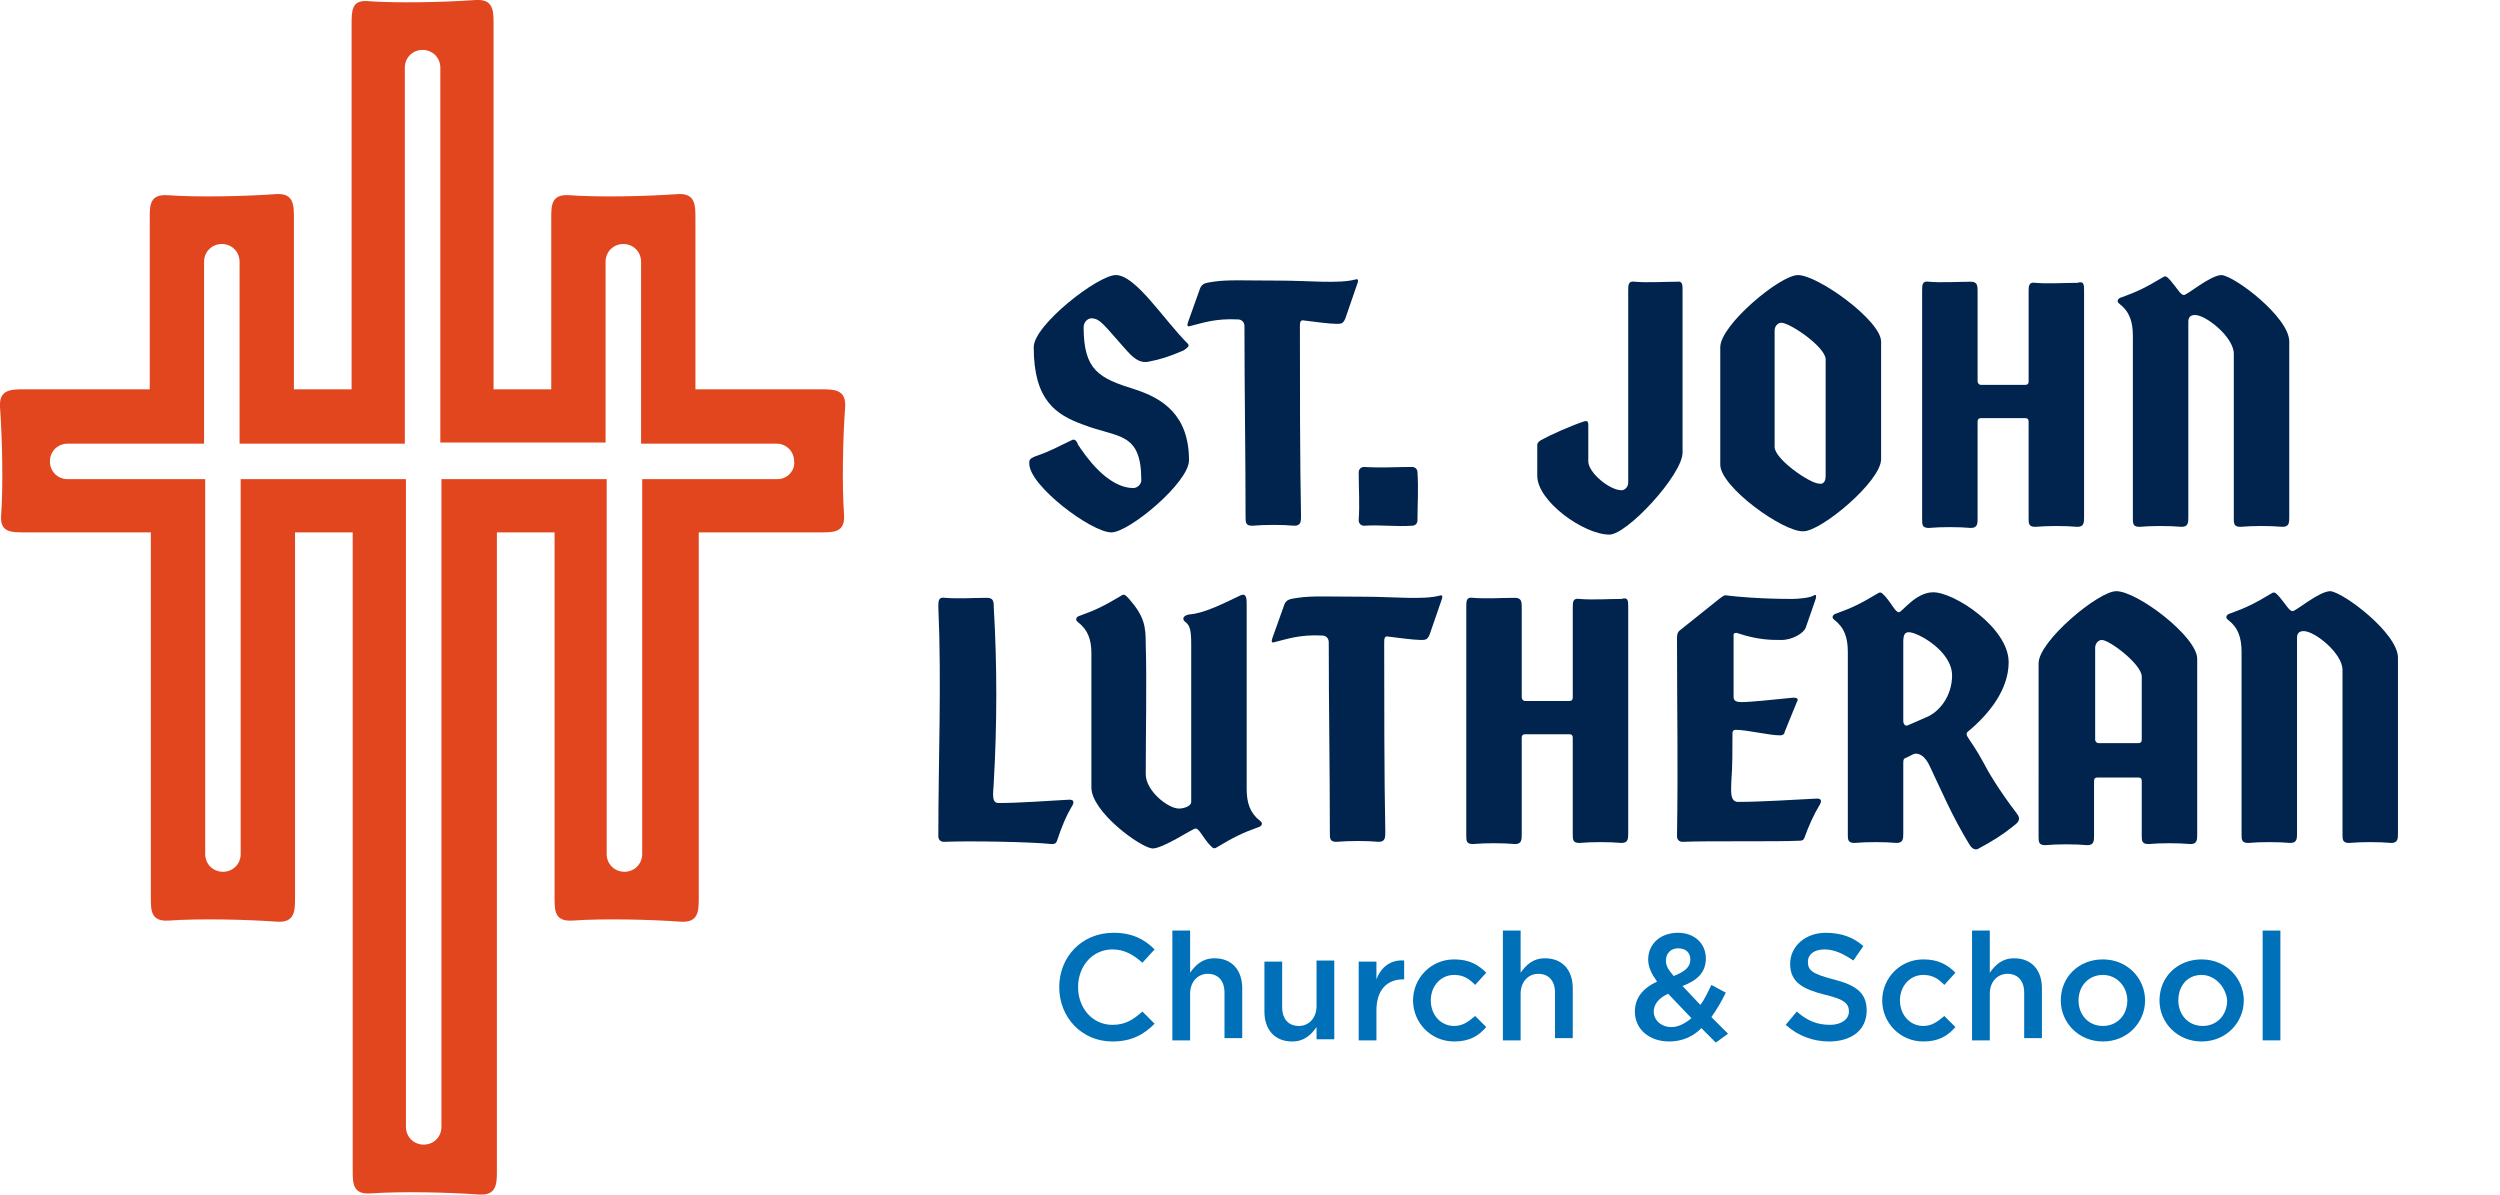 <?xml version="1.0" encoding="utf-8"?>
<!-- Generator: Adobe Illustrator 27.5.0, SVG Export Plug-In . SVG Version: 6.00 Build 0)  -->
<svg version="1.1" id="Layer_1" xmlns="http://www.w3.org/2000/svg" xmlns:xlink="http://www.w3.org/1999/xlink" x="0px" y="0px"
	 viewBox="0 0 225.4 107.7" style="enable-background:new 0 0 225.4 107.7;" xml:space="preserve">
<style type="text/css">
	.st0{fill:#0071B9;}
	.st1{fill:#00244E;}
	.st2{fill:#E2461F;}
</style>
<g>
	<g>
		<g>
			<path class="st0" d="M100.3,93.9c-2.8,0-4.8-2.2-4.8-4.9c0-2.7,2-4.9,4.9-4.9c1.7,0,2.8,0.6,3.7,1.5l-1.1,1.2
				c-0.8-0.7-1.6-1.2-2.7-1.2c-1.8,0-3.1,1.5-3.1,3.4s1.3,3.4,3.1,3.4c1.2,0,1.9-0.5,2.7-1.2l1.1,1.1
				C103.1,93.3,102,93.9,100.3,93.9z"/>
			<path class="st0" d="M107.3,93.8h-1.6v-9.9h1.6v3.8c0.5-0.7,1.1-1.3,2.2-1.3c1.6,0,2.5,1.1,2.5,2.7v4.5h-1.6v-4.1
				c0-1.1-0.6-1.7-1.5-1.7s-1.6,0.7-1.6,1.8V93.8z"/>
			<path class="st0" d="M118.7,86.6h1.6v7.1h-1.6v-1.1c-0.5,0.7-1.1,1.3-2.2,1.3c-1.6,0-2.5-1.1-2.5-2.7v-4.5h1.6v4.1
				c0,1.1,0.6,1.7,1.5,1.7s1.6-0.7,1.6-1.8V86.6z"/>
			<path class="st0" d="M124.1,93.8h-1.6v-7.1h1.6v1.6c0.4-1.1,1.3-1.8,2.5-1.7v1.7h-0.1c-1.4,0-2.4,0.9-2.4,2.8V93.8z"/>
			<path class="st0" d="M131.1,93.9c-2.1,0-3.7-1.7-3.7-3.7s1.6-3.7,3.7-3.7c1.4,0,2.2,0.5,2.9,1.2l-1,1.1c-0.5-0.5-1-0.9-1.9-0.9
				c-1.2,0-2.1,1-2.1,2.3s0.9,2.3,2.1,2.3c0.8,0,1.3-0.4,1.9-0.9l1,1C133.3,93.4,132.5,93.9,131.1,93.9z"/>
			<path class="st0" d="M137.1,93.8h-1.6v-9.9h1.6v3.8c0.5-0.7,1.1-1.3,2.2-1.3c1.6,0,2.5,1.1,2.5,2.7v4.5h-1.6v-4.1
				c0-1.1-0.6-1.7-1.5-1.7s-1.6,0.7-1.6,1.8L137.1,93.8L137.1,93.8z"/>
			<path class="st0" d="M154.7,94l-1.3-1.3c-0.8,0.8-1.8,1.2-2.9,1.2c-1.8,0-3.1-1.1-3.1-2.7c0-1.2,0.7-2.1,2-2.7
				c-0.5-0.7-0.8-1.3-0.8-2c0-1.3,1-2.4,2.7-2.4c1.5,0,2.5,1,2.5,2.3s-0.8,2-2.1,2.5l1.6,1.7c0.4-0.5,0.7-1.2,1-1.8l1.3,0.7
				c-0.4,0.8-0.8,1.5-1.3,2.2l1.5,1.5L154.7,94z M150.4,89.6c-0.9,0.4-1.3,1-1.3,1.6c0,0.8,0.7,1.4,1.6,1.4c0.6,0,1.2-0.3,1.8-0.8
				L150.4,89.6z M151.3,85.5c-0.7,0-1.1,0.5-1.1,1.1c0,0.5,0.2,0.8,0.7,1.4c1-0.4,1.5-0.8,1.5-1.5C152.4,85.9,152,85.5,151.3,85.5z"
				/>
			<path class="st0" d="M165.3,88.3c2,0.5,3,1.2,3,2.8c0,1.8-1.4,2.8-3.4,2.8c-1.4,0-2.8-0.5-3.9-1.5l1-1.2c0.9,0.8,1.8,1.2,3,1.2
				c1,0,1.7-0.5,1.7-1.2s-0.4-1.1-2.1-1.5c-2-0.5-3.2-1.1-3.2-2.8c0-1.6,1.4-2.8,3.2-2.8c1.4,0,2.5,0.4,3.4,1.2l-0.9,1.3
				c-0.9-0.6-1.7-1-2.6-1c-1,0-1.5,0.5-1.5,1.1C163,87.5,163.4,87.8,165.3,88.3z"/>
			<path class="st0" d="M173.4,93.9c-2.1,0-3.7-1.7-3.7-3.7s1.6-3.7,3.7-3.7c1.4,0,2.2,0.5,2.9,1.2l-1,1.1c-0.5-0.5-1-0.9-1.9-0.9
				c-1.2,0-2.1,1-2.1,2.3s0.9,2.3,2.1,2.3c0.8,0,1.3-0.4,1.9-0.9l1,1C175.6,93.4,174.8,93.9,173.4,93.9z"/>
			<path class="st0" d="M179.4,93.8h-1.6v-9.9h1.6v3.8c0.5-0.7,1.1-1.3,2.2-1.3c1.6,0,2.5,1.1,2.5,2.7v4.5h-1.6v-4.1
				c0-1.1-0.6-1.7-1.5-1.7s-1.6,0.7-1.6,1.8L179.4,93.8L179.4,93.8z"/>
			<path class="st0" d="M189.6,93.9c-2.2,0-3.8-1.7-3.8-3.7c0-2.1,1.6-3.7,3.8-3.7s3.8,1.7,3.8,3.7
				C193.4,92.2,191.8,93.9,189.6,93.9z M189.6,87.9c-1.3,0-2.2,1-2.2,2.3s0.9,2.3,2.2,2.3s2.2-1,2.2-2.3
				C191.8,89,190.9,87.9,189.6,87.9z"/>
			<path class="st0" d="M198.5,93.9c-2.2,0-3.8-1.7-3.8-3.7c0-2.1,1.6-3.7,3.8-3.7s3.8,1.7,3.8,3.7
				C202.3,92.2,200.7,93.9,198.5,93.9z M198.5,87.9c-1.3,0-2.1,1-2.1,2.3s0.9,2.3,2.2,2.3s2.2-1,2.2-2.3
				C200.7,89,199.7,87.9,198.5,87.9z"/>
			<path class="st0" d="M204,93.8v-9.9h1.6v9.9H204z"/>
		</g>
		<g>
			<path class="st1" d="M85.1,75.9c-0.3,0-0.5-0.2-0.5-0.5c0-6.9,0.3-13.8,0-20.7c0-0.5,0-0.9,0.6-0.8c1.1,0.1,2.7,0,3.8,0
				c0.6,0,0.6,0.4,0.6,0.9c0.3,5,0.3,10.6,0,15.7c0,0.7-0.3,1.9,0.4,1.9c2,0,4.4-0.2,6.4-0.3c0.3,0,0.5,0.1,0.3,0.5
				c-0.6,1-1,2-1.4,3.2c-0.1,0.3-0.3,0.3-0.5,0.3C93,75.9,87.3,75.8,85.1,75.9z"/>
			<g>
				<path class="st1" d="M92.8,41.8c0-0.3,0-0.4,0.4-0.6c1.7-0.6,1.9-0.8,3.4-1.5c0.3-0.2,0.5,0.1,0.6,0.4c0.6,0.9,2.6,3.9,5,3.9
					c0.3,0,0.7-0.3,0.7-0.7c0-4.4-2.1-3.8-5.2-5c-2.5-0.9-4.5-2.2-4.5-7c0-2,5.8-6.5,7.4-6.5c1.8,0,4.3,4,6.5,6.2
					c0.2,0.2-0.1,0.4-0.4,0.6c-1.4,0.6-2.1,0.8-3.1,1c-0.9,0.2-1.5-0.4-2.2-1.2c-1.8-2-2.2-2.7-3-2.7c-0.3,0-0.7,0.3-0.7,0.8
					c0,3.9,1.4,4.6,4.6,5.6c2.5,0.8,4.9,2.3,4.9,6.4c0,2-5.4,6.5-7,6.5C98.4,48,92.8,43.8,92.8,41.8z"/>
				<path class="st1" d="M112.9,47.4c-0.6,0-0.6-0.3-0.6-0.8c0-5.5-0.1-11.7-0.1-17.2c0-0.3-0.2-0.6-0.6-0.6c-2-0.1-3.1,0.3-4.3,0.6
					c-0.3,0.1-0.3-0.1-0.1-0.6l1-2.8c0.2-0.5,0.6-0.5,1.2-0.6c1.3-0.2,2.8-0.1,6-0.1c2.6,0,5.3,0.3,6.8-0.1c0.3-0.1,0.3,0.1,0.1,0.6
					l-1,2.9c-0.2,0.5-0.4,0.5-0.8,0.5c-0.6,0-2.1-0.2-2.9-0.3c-0.4-0.1-0.4,0.2-0.4,0.6c0,5.1,0,12,0.1,17c0,0.5,0,0.9-0.6,0.9
					C115.7,47.3,114,47.3,112.9,47.4z"/>
				<path class="st1" d="M122.5,46.9c0.1-1.5,0-2.9,0-4.3c0-0.3,0.2-0.5,0.5-0.5c1.5,0.1,2.9,0,4.3,0c0.3,0,0.5,0.2,0.5,0.5
					c0.1,1.5,0,2.9,0,4.3c0,0.3-0.2,0.5-0.5,0.5c-1.5,0.1-2.9-0.1-4.3,0C122.7,47.4,122.5,47.2,122.5,46.9z"/>
				<path class="st1" d="M151.7,26.2v14.6c0,2-5,7.4-6.6,7.4c-2.3,0-6.5-3-6.5-5.3v-2.7c0-0.2,0-0.3,0.3-0.5
					c0.9-0.5,2.7-1.3,3.9-1.7c0.3-0.1,0.4,0,0.4,0.3v3.3c0,1,1.9,2.6,3,2.6c0.3,0,0.6-0.3,0.6-0.7V26.2c0-0.5,0-0.9,0.6-0.8
					c1.1,0.1,2.7,0,3.8,0C151.7,25.3,151.7,25.7,151.7,26.2z"/>
				<path class="st1" d="M155.1,41.9V31.3c0-2,5.4-6.5,7-6.5c1.8,0,7.5,4.1,7.5,6v10.6c0,2-5.4,6.5-7,6.5
					C160.8,48,155.1,43.9,155.1,41.9z M164.6,42.9V32.4c0-1.1-3.2-3.3-4-3.3c-0.3,0-0.6,0.3-0.6,0.7v10.5c0,1.1,3.2,3.3,4,3.3
					C164.4,43.7,164.6,43.4,164.6,42.9z"/>
				<path class="st1" d="M187.9,26.2v20.4c0,0.5,0,0.9-0.6,0.9c-1.1-0.1-2.7-0.1-3.8,0c-0.6,0-0.6-0.3-0.6-0.8V38
					c0-0.2-0.1-0.3-0.3-0.3h-4c-0.2,0-0.3,0.1-0.3,0.3v8.7c0,0.5,0,0.9-0.6,0.9c-1.1-0.1-2.7-0.1-3.8,0c-0.6,0-0.6-0.3-0.6-0.8V26.2
					c0-0.5,0-0.9,0.6-0.8c1.1,0.1,2.7,0,3.8,0c0.6,0,0.6,0.4,0.6,0.9v8.1c0,0.1,0.1,0.3,0.3,0.3h4c0.2,0,0.3-0.1,0.3-0.3v-8.1
					c0-0.5,0-0.9,0.6-0.8c1.1,0.1,2.7,0,3.8,0C187.9,25.3,187.9,25.7,187.9,26.2z"/>
				<path class="st1" d="M206.4,30.8v15.8c0,0.5,0,0.9-0.6,0.9c-1.1-0.1-2.7-0.1-3.8,0c-0.6,0-0.6-0.3-0.6-0.8V31.9
					c0-1.5-2.5-3.5-3.5-3.5c-0.4,0-0.6,0.2-0.6,0.6v17.6c0,0.5,0,0.9-0.6,0.9c-1.1-0.1-2.7-0.1-3.8,0c-0.6,0-0.6-0.3-0.6-0.8V30.3
					c0-1.3-0.3-2.2-1.2-2.9c-0.3-0.2-0.2-0.5,0.2-0.6c1.4-0.5,2.2-0.9,3.7-1.8c0.3-0.2,0.4,0,0.7,0.3c0.6,0.7,0.9,1.3,1.2,1.3
					s2.4-1.8,3.4-1.8C201.5,24.9,206.4,28.6,206.4,30.8z"/>
				<path class="st1" d="M98.4,71c0-4.4,0-9.3,0-12.1c0-1.2-0.3-2.1-1.2-2.8c-0.3-0.2-0.2-0.5,0.2-0.6c1.4-0.5,2.2-0.9,3.7-1.8
					c0.3-0.2,0.4,0,0.7,0.3c1.4,1.6,1.5,2.5,1.5,4.1c0.1,3.2,0,8.1,0,11.7c0,1.5,2,3.1,3,3.1c0.4,0,1.1-0.2,1.1-0.6V58.1
					c0-1.2-0.1-1.7-0.5-2s-0.2-0.6,0.3-0.7c1.5-0.1,3.5-1.2,4.6-1.7c0.6-0.3,0.6,0.3,0.6,0.8v16.6c0,1.3,0.3,2.2,1.2,2.9
					c0.3,0.2,0.2,0.5-0.2,0.6c-1.4,0.5-2.2,0.9-3.7,1.8c-0.3,0.2-0.4,0-0.7-0.3c-0.6-0.7-0.9-1.4-1.2-1.4c-0.3,0-2.9,1.8-3.9,1.8
					C102.8,76.4,98.4,73.2,98.4,71z"/>
				<path class="st1" d="M120.5,75.9c-0.6,0-0.6-0.3-0.6-0.8c0-5.5-0.1-11.7-0.1-17.2c0-0.3-0.2-0.6-0.6-0.6c-2-0.1-3.1,0.3-4.3,0.6
					c-0.3,0.1-0.3-0.1-0.1-0.6l1-2.8c0.2-0.5,0.6-0.5,1.2-0.6c1.3-0.2,2.8-0.1,6-0.1c2.6,0,5.3,0.3,6.8-0.1c0.3-0.1,0.3,0.1,0.1,0.6
					l-1,2.9c-0.2,0.5-0.4,0.5-0.8,0.5c-0.6,0-2.1-0.2-2.9-0.3c-0.4-0.1-0.4,0.2-0.4,0.6c0,5.1,0,12,0.1,17c0,0.5,0,0.9-0.6,0.9
					C123.3,75.8,121.6,75.8,120.5,75.9z"/>
				<path class="st1" d="M146.8,54.7v20.4c0,0.5,0,0.9-0.6,0.9c-1.1-0.1-2.7-0.1-3.8,0c-0.6,0-0.6-0.3-0.6-0.8v-8.7
					c0-0.2-0.1-0.3-0.3-0.3h-4c-0.2,0-0.3,0.1-0.3,0.3v8.7c0,0.5,0,0.9-0.6,0.9c-1.1-0.1-2.7-0.1-3.8,0c-0.6,0-0.6-0.3-0.6-0.8V54.7
					c0-0.5,0-0.9,0.6-0.8c1.1,0.1,2.7,0,3.8,0c0.6,0,0.6,0.4,0.6,0.9v8.1c0,0.1,0.1,0.3,0.3,0.3h4c0.2,0,0.3-0.1,0.3-0.3v-8.1
					c0-0.5,0-0.9,0.6-0.8c1.1,0.1,2.7,0,3.8,0C146.8,53.8,146.8,54.2,146.8,54.7z"/>
				<path class="st1" d="M151.7,75.9c-0.3,0-0.5-0.2-0.5-0.5c0.1-6.8,0-11.1,0-17.8c0-0.3,0-0.6,0.3-0.8L155,54
					c0.3-0.2,0.4-0.4,0.8-0.3c0.8,0.1,3,0.3,5.8,0.3c0.5,0,1.6-0.1,1.9-0.3c0.3-0.2,0.3,0.1,0.1,0.6l-0.8,2.3
					c-0.2,0.5-1.2,1.1-2.2,1.1c-0.9,0-2.1,0-3.9-0.6c-0.2-0.1-0.4,0-0.4,0.1v5.6c0,0.3,0.1,0.5,0.7,0.5c0.9,0,2.6-0.2,4.7-0.4
					c0.3,0,0.5,0.1,0.3,0.4l-1.1,2.7c0,0.2-0.2,0.3-0.4,0.3c-1,0-3-0.5-4-0.5c-0.2,0-0.3,0.1-0.3,0.3c0,1.4,0,3.1-0.1,4.3
					c0,0.7-0.2,1.9,0.6,1.9c2,0,5.1-0.2,7.1-0.3c0.3,0,0.5,0.1,0.3,0.5c-0.6,1-1,1.9-1.4,3c-0.1,0.3-0.3,0.3-0.5,0.3
					C160.3,75.9,153.9,75.8,151.7,75.9z"/>
				<path class="st1" d="M181.5,74.5c-1,0.8-1.8,1.3-3.1,2c-0.3,0.2-0.6,0-0.8-0.3c-1.6-2.6-2.6-5-3.6-7.1c-0.4-0.9-1-1.3-1.5-1.1
					l-0.6,0.3c-0.3,0.1-0.3,0.2-0.3,0.6v6.2c0,0.5,0,0.9-0.6,0.9c-1.1-0.1-2.7-0.1-3.8,0c-0.6,0-0.6-0.3-0.6-0.8V58.8
					c0-1.3-0.3-2.2-1.2-2.9c-0.3-0.2-0.2-0.5,0.2-0.6c1.4-0.5,2.2-0.9,3.7-1.8c0.3-0.2,0.4,0,0.7,0.3c0.6,0.7,0.9,1.4,1.2,1.4
					s1.5-1.8,3.1-1.8c1.9,0,6.8,3.2,6.8,6.3c0,2.5-1.8,4.7-3.6,6.2c-0.3,0.2-0.2,0.4,0,0.7c0.2,0.3,0.7,1,1.3,2.1
					c0.4,0.8,1.4,2.5,3,4.6C182.3,73.9,181.9,74.2,181.5,74.5z M173.6,64.7c1.3-0.5,2.4-2,2.4-3.8c0-2.2-3.1-3.9-3.9-3.9
					c-0.4,0-0.5,0.3-0.5,0.9V65c0,0.3,0.2,0.5,0.4,0.4L173.6,64.7z"/>
				<path class="st1" d="M198.1,59.4v15.8c0,0.5,0,0.9-0.6,0.9c-1.1-0.1-2.7-0.1-3.8,0c-0.6,0-0.6-0.3-0.6-0.8v-4.9
					c0-0.2-0.1-0.3-0.3-0.3h-3.7c-0.2,0-0.3,0.1-0.3,0.3v4.9c0,0.5,0,0.9-0.6,0.9c-1.1-0.1-2.7-0.1-3.8,0c-0.6,0-0.6-0.3-0.6-0.8
					V59.8c0-2,5.4-6.5,7-6.5C192.7,53.3,198.1,57.4,198.1,59.4z M192.8,67c0.2,0,0.3-0.1,0.3-0.3V61c0-1.1-2.9-3.3-3.6-3.3
					c-0.3,0-0.6,0.3-0.6,0.7v8.3c0,0.1,0.1,0.3,0.3,0.3C189.2,67,192.8,67,192.8,67z"/>
				<path class="st1" d="M216.2,59.3v15.8c0,0.5,0,0.9-0.6,0.9c-1.1-0.1-2.7-0.1-3.8,0c-0.6,0-0.6-0.3-0.6-0.8V60.4
					c0-1.5-2.5-3.5-3.5-3.5c-0.4,0-0.6,0.2-0.6,0.6v17.6c0,0.5,0,0.9-0.6,0.9c-1.1-0.1-2.7-0.1-3.8,0c-0.6,0-0.6-0.3-0.6-0.8V58.8
					c0-1.3-0.3-2.2-1.2-2.9c-0.3-0.2-0.2-0.5,0.2-0.6c1.4-0.5,2.2-0.9,3.7-1.8c0.3-0.2,0.4,0,0.7,0.3c0.6,0.7,0.9,1.3,1.2,1.3
					s2.4-1.8,3.4-1.8C211.3,53.4,216.2,57.1,216.2,59.3z"/>
			</g>
		</g>
	</g>
	<path class="st2" d="M76.2,36.7c0.1-1.6-1-1.6-2.2-1.6H62.7V19.7c0-1.2,0-2.3-1.6-2.2c-2.8,0.2-7,0.3-9.8,0.1
		c-1.6-0.1-1.6,0.9-1.6,2.1v15.4h-5.2V2.2c0-1.2,0-2.3-1.6-2.2c-2.8,0.2-7,0.3-9.8,0.1C31.7,0,31.7,1,31.7,2.2v32.9h-5.2V19.7
		c0-1.2,0-2.3-1.6-2.2c-2.8,0.2-7,0.3-9.8,0.1c-1.6-0.1-1.6,0.9-1.6,2.1v15.4H2.2c-1.2,0-2.3,0-2.2,1.6c0.2,2.8,0.3,7,0.1,9.8
		C0,48,1,48,2.2,48h11.4v32.9c0,1.2,0,2.2,1.6,2.1c2.8-0.2,7-0.1,9.8,0.1c1.6,0.1,1.6-1,1.6-2.2V48h5.2v57.5c0,1.2,0,2.2,1.6,2.1
		c2.8-0.2,7-0.1,9.8,0.1c1.6,0.1,1.6-1,1.6-2.2V48H50v32.9c0,1.2,0,2.2,1.6,2.1c2.8-0.2,7-0.1,9.8,0.1c1.6,0.1,1.6-1,1.6-2.2V48h11
		c1.2,0,2.2,0,2.1-1.6C75.9,43.7,76,39.4,76.2,36.7z M70.1,43.2H57.9V77c0,0.9-0.7,1.6-1.6,1.6s-1.6-0.7-1.6-1.6V43.2H39.8v58.4
		c0,0.9-0.7,1.6-1.6,1.6s-1.6-0.7-1.6-1.6V43.2H21.7V77c0,0.9-0.7,1.6-1.6,1.6s-1.6-0.7-1.6-1.6V43.2H6.1c-0.9,0-1.6-0.7-1.6-1.6
		c0-0.9,0.7-1.6,1.6-1.6h12.3V23.6c0-0.9,0.7-1.6,1.6-1.6s1.6,0.7,1.6,1.6V40h14.9V6.1c0-0.9,0.7-1.6,1.6-1.6s1.6,0.7,1.6,1.6v33.8
		h14.9V23.6c0-0.9,0.7-1.6,1.6-1.6s1.6,0.7,1.6,1.6V40H70c0.9,0,1.6,0.7,1.6,1.6C71.7,42.4,71,43.2,70.1,43.2z"/>
</g>
</svg>
